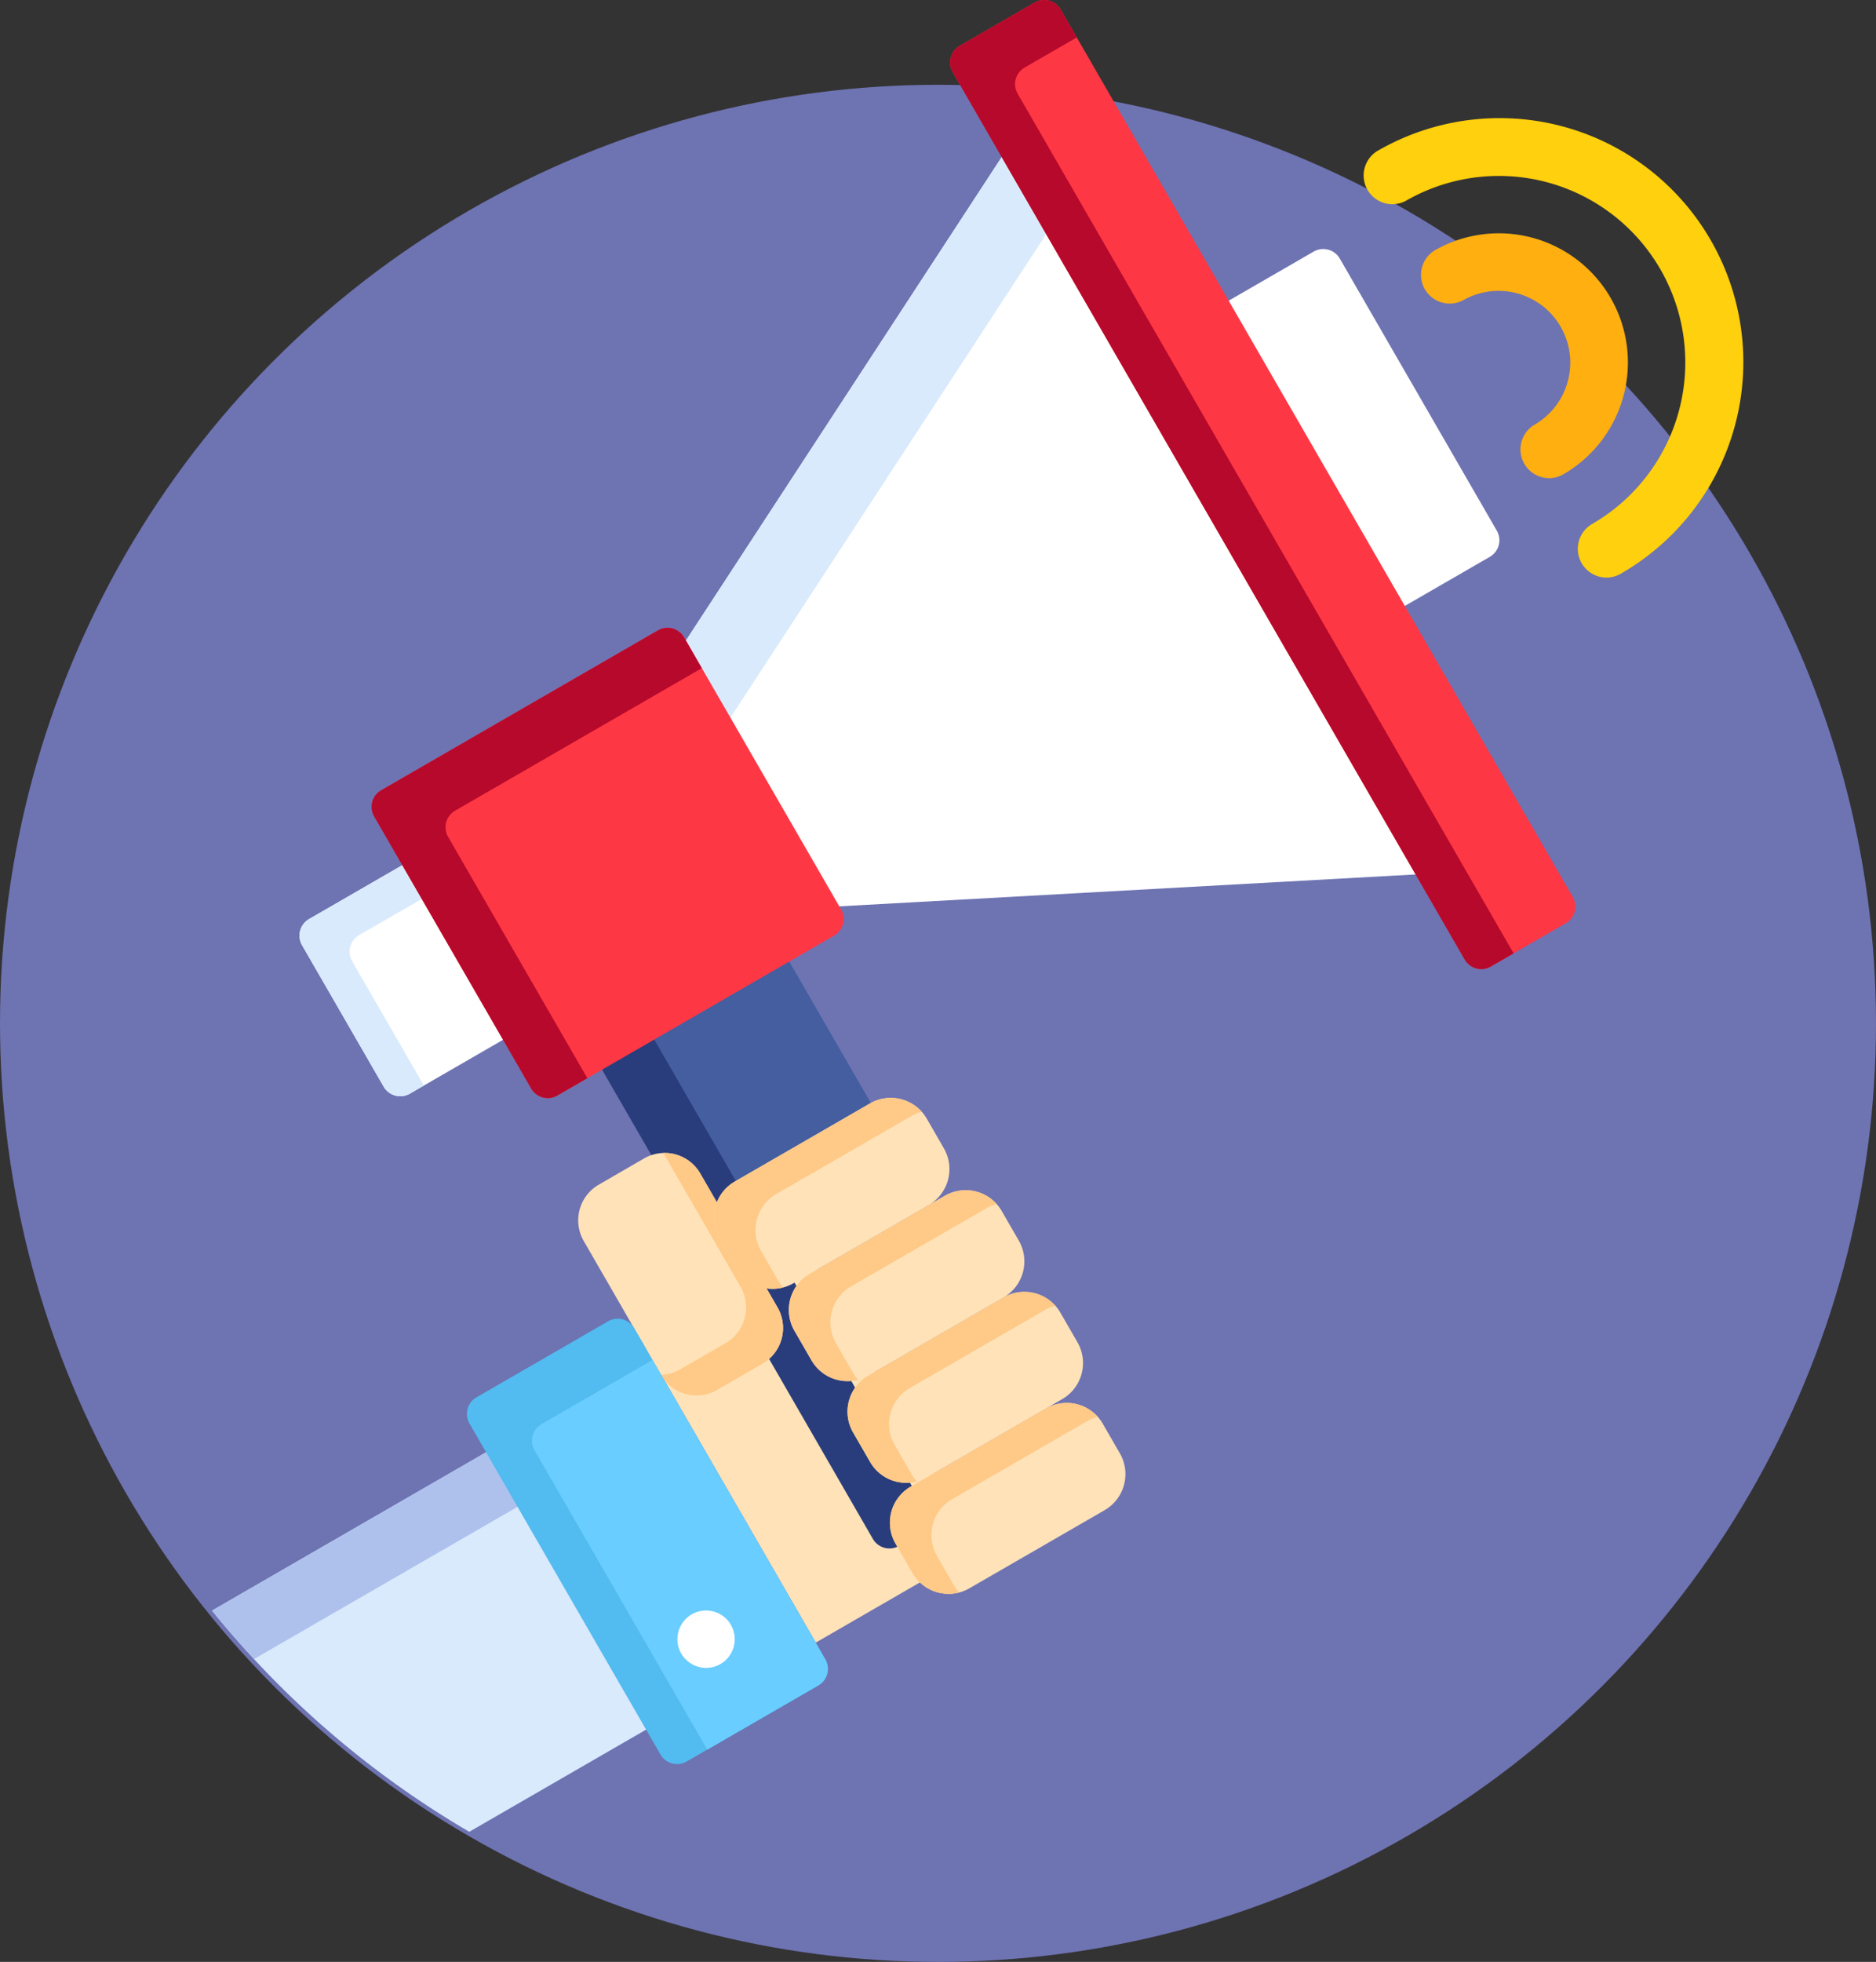 <svg xmlns="http://www.w3.org/2000/svg" width="156.798" height="163.879"><rect width="100%" height="100%" fill="#333333" stroke="none"/><circle data-name="Ellipse 4" cx="78.399" cy="78.399" r="78.399" transform="translate(0 7.081)" fill="#6e73b2"/><path data-name="Path 225" d="M78.022 123.081a.639.639 0 00-.873-.235 2.814 2.814 0 01-1.4.375 2.844 2.844 0 01-2.46-1.411l-1.435-2.486a2.832 2.832 0 011.036-3.864.64.64 0 00-.32-1.193.633.633 0 00-.319.086 2.815 2.815 0 01-1.4.376 2.844 2.844 0 01-2.46-1.412l-1.435-2.485a2.833 2.833 0 011.035-3.864.64.64 0 10-.64-1.107l-1.358.784a2.805 2.805 0 01-1.4.374 2.86 2.86 0 01-.424-.032.675.675 0 00-.094-.007.639.639 0 00-.553.959l.925 1.6a2.8 2.8 0 01-1.022 3.814l-3.8 2.2a2.776 2.776 0 01-1.386.371 2.807 2.807 0 01-2.428-1.393l-1.252-2.168-.541.313 14.163 24.53 9.3-5.369a2.79 2.79 0 01-.638-.748l-1.435-2.485a2.833 2.833 0 011.036-3.865l1.355-.782a.642.642 0 00.223-.876z" fill="#ffe2b8"/><path data-name="Path 226" d="M116.937 50.891l7.584-4.379a1.6 1.6 0 00.585-2.183l-13.123-22.73a1.6 1.6 0 00-2.183-.585l-7.584 4.378z" fill="#fff"/><path data-name="Path 227" d="M55.548 96.95a2.806 2.806 0 012.428 1.393l1.39 2.408a.639.639 0 00.554.32h.047a.639.639 0 00.547-.4 2.789 2.789 0 011.209-1.409l11.318-6.534c.022-.013.046-.021.068-.034l-7.535-13.05-15.637 9.028 4.846 8.393a2.762 2.762 0 01.765-.115z" fill="#445ea0"/><g data-name="Group 30" fill="#293d7c"><path data-name="Path 228" d="M55.548 96.951a2.806 2.806 0 012.428 1.393l1.39 2.408a.639.639 0 00.554.32h.047a.639.639 0 00.547-.4 2.789 2.789 0 011.209-1.409l.1-.06-7.532-13.046-4.358 2.516 4.846 8.393a2.762 2.762 0 01.769-.115z"/><path data-name="Path 229" d="M75.397 128.6a2.833 2.833 0 011.036-3.865l.1-.06-.842-1.458a2.843 2.843 0 01-2.408-1.408l-1.435-2.486a2.828 2.828 0 01-.017-2.791l-1.044-1.808a2.842 2.842 0 01-2.408-1.408l-1.435-2.485a2.828 2.828 0 01-.017-2.792l-.841-1.456-.1.06a2.8 2.8 0 01-1.4.374 2.861 2.861 0 01-.424-.032.661.661 0 00-.094-.007.639.639 0 00-.553.959l.925 1.6a2.8 2.8 0 01-.485 3.407l9 15.6a1.6 1.6 0 002.183.585l.419-.242z"/></g><path data-name="Path 230" d="M34.306 71.875l-8.475 4.893a1.6 1.6 0 00-.585 2.183l6.823 11.818a1.6 1.6 0 002.183.585l8.475-4.893z" fill="#fff"/><path data-name="Path 231" d="M30.02 78.108l5.912-3.413-1.626-2.816-8.475 4.893a1.6 1.6 0 00-.585 2.183l6.823 11.818a1.6 1.6 0 002.183.585l1.179-.681-6-10.386a1.6 1.6 0 01.589-2.183z" fill="#d9eafc"/><path data-name="Path 232" d="M84.204 12.385L56.571 54.666l12.192 21.117 50.433-2.79z" fill="#fff"/><path data-name="Path 233" d="M84.204 12.385L56.571 54.666l3.718 6.441 27.633-42.282z" fill="#d9eafc"/><path data-name="Path 234" d="M70.301 75.97a1.6 1.6 0 01-.585 2.183L46.582 91.51a1.6 1.6 0 01-2.183-.585L31.275 68.194a1.6 1.6 0 01.585-2.183l23.134-13.357a1.6 1.6 0 012.183.585z" fill="#fe3745"/><path data-name="Path 235" d="M37.451 69.9a1.6 1.6 0 01.585-2.183l20.622-11.906-1.484-2.571a1.6 1.6 0 00-2.183-.585L31.857 66.012a1.6 1.6 0 00-.585 2.183l13.124 22.731a1.6 1.6 0 002.183.585l2.512-1.451z" fill="#b7092b"/><path data-name="Path 236" d="M131.457 74.933a1.6 1.6 0 01-.585 2.183l-6.267 3.618a1.6 1.6 0 01-2.183-.585l-42.8-74.135a1.6 1.6 0 01.585-2.183L86.472.213A1.6 1.6 0 0188.655.8z" fill="#fe3745"/><path data-name="Path 237" d="M85.056 7.826a1.6 1.6 0 01.585-2.183L90 3.127 88.655.8a1.6 1.6 0 00-2.183-.585l-6.267 3.618a1.6 1.6 0 00-.585 2.183l42.8 74.135a1.6 1.6 0 002.183.585l1.908-1.1z" fill="#b7092b"/><path data-name="Path 238" d="M41.4 120.861l-23.678 13.671a78.7 78.7 0 0021.5 18.478l15.557-8.982z" fill="#d9eafc"/><path data-name="Path 239" d="M41.4 120.861l-23.678 13.671q1.685 2.084 3.507 4.049l22.8-13.164z" fill="#aec1ed"/><path data-name="Path 240" d="M59.934 116.104a3.441 3.441 0 01-4.687-1.256l-6.465-11.2a3.442 3.442 0 011.256-4.687l3.8-2.2a3.441 3.441 0 014.687 1.256l6.465 11.2a3.441 3.441 0 01-1.256 4.687z" fill="#ffe2b8"/><path data-name="Path 241" d="M64.994 109.22l-6.465-11.2a3.44 3.44 0 00-3.085-1.711l6.461 11.192a3.442 3.442 0 01-1.256 4.687l-3.8 2.2a3.4 3.4 0 01-1.6.455v.005a3.441 3.441 0 004.687 1.256l3.8-2.2a3.442 3.442 0 001.258-4.684z" fill="#ffc987"/><path data-name="Path 242" d="M129.474 39.939a2.4 2.4 0 01-1.2-4.474 5.993 5.993 0 00-5.993-10.38 2.4 2.4 0 01-2.4-4.152 10.787 10.787 0 1110.787 18.684 2.392 2.392 0 01-1.194.322z" fill="#ffaf10"/><path data-name="Path 243" d="M134.268 48.245a2.4 2.4 0 01-1.2-4.474 15.581 15.581 0 10-15.581-26.988 2.4 2.4 0 01-2.4-4.152 20.376 20.376 0 1120.376 35.292 2.391 2.391 0 01-1.195.322z" fill="#ffd00d"/><path data-name="Path 244" d="M78.893 95.925a3.479 3.479 0 01-1.27 4.738l-11.317 6.532a3.478 3.478 0 01-4.738-1.27l-1.435-2.486a3.479 3.479 0 011.269-4.738l11.318-6.534a3.479 3.479 0 014.738 1.27z" fill="#ffe2b8"/><path data-name="Path 245" d="M65.037 106.968l-1.435-2.486a3.478 3.478 0 011.27-4.738L76.19 93.21a3.419 3.419 0 01.852-.346 3.482 3.482 0 00-4.321-.694l-11.318 6.534a3.479 3.479 0 00-1.269 4.738l1.435 2.486a3.479 3.479 0 003.885 1.616 3.494 3.494 0 01-.417-.576z" fill="#ffc987"/><path data-name="Path 246" d="M85.156 103.633a3.479 3.479 0 01-1.27 4.738l-11.318 6.534a3.479 3.479 0 01-4.738-1.27l-1.435-2.485a3.479 3.479 0 011.269-4.738l11.318-6.534a3.479 3.479 0 014.738 1.27z" fill="#ffe2b8"/><path data-name="Path 247" d="M71.299 114.676l-1.435-2.486a3.478 3.478 0 011.27-4.738l11.318-6.534a3.411 3.411 0 01.853-.346 3.482 3.482 0 00-4.321-.694l-11.318 6.534a3.479 3.479 0 00-1.269 4.738l1.435 2.485a3.478 3.478 0 003.885 1.616 3.466 3.466 0 01-.418-.575z" fill="#ffc987"/><g data-name="Group 31" fill="#ffe2b8"><path data-name="Path 248" d="M90.059 112.125a3.479 3.479 0 01-1.27 4.738l-11.318 6.534a3.479 3.479 0 01-4.738-1.269l-1.435-2.486a3.479 3.479 0 011.27-4.738l11.318-6.534a3.479 3.479 0 014.738 1.269z"/><path data-name="Path 249" d="M93.603 121.403a3.478 3.478 0 01-1.27 4.738l-11.318 6.534a3.479 3.479 0 01-4.738-1.27l-1.435-2.485a3.479 3.479 0 011.27-4.738l11.318-6.534a3.478 3.478 0 014.738 1.27z"/></g><g data-name="Group 32" fill="#ffc987"><path data-name="Path 250" d="M76.203 123.169l-1.435-2.486a3.479 3.479 0 011.27-4.738l11.318-6.534a3.435 3.435 0 01.852-.346 3.482 3.482 0 00-4.321-.694l-11.318 6.537a3.479 3.479 0 00-1.27 4.738l1.435 2.486a3.479 3.479 0 003.885 1.616 3.475 3.475 0 01-.416-.579z"/><path data-name="Path 251" d="M79.744 132.446l-1.435-2.486a3.478 3.478 0 011.27-4.738l11.318-6.534a3.43 3.43 0 01.852-.346 3.482 3.482 0 00-4.321-.694l-11.318 6.534a3.479 3.479 0 00-1.27 4.738l1.435 2.486a3.479 3.479 0 003.885 1.616 3.477 3.477 0 01-.416-.576z"/></g><path data-name="Path 252" d="M68.979 138.604a1.6 1.6 0 01-.585 2.183l-11.007 6.355a1.6 1.6 0 01-2.183-.585l-15.967-27.655a1.6 1.6 0 01.585-2.183l11.007-6.355a1.6 1.6 0 012.183.585z" fill="#52bbef"/><path data-name="Path 253" d="M54.541 113.596l-9.284 5.36a1.6 1.6 0 00-.585 2.183l14.439 25.008 9.284-5.36a1.6 1.6 0 00.585-2.183z" fill="#69cdff"/><circle data-name="Ellipse 5" cx="2.397" cy="2.397" r="2.397" transform="translate(56.617 134.525)" fill="#fff"/></svg>